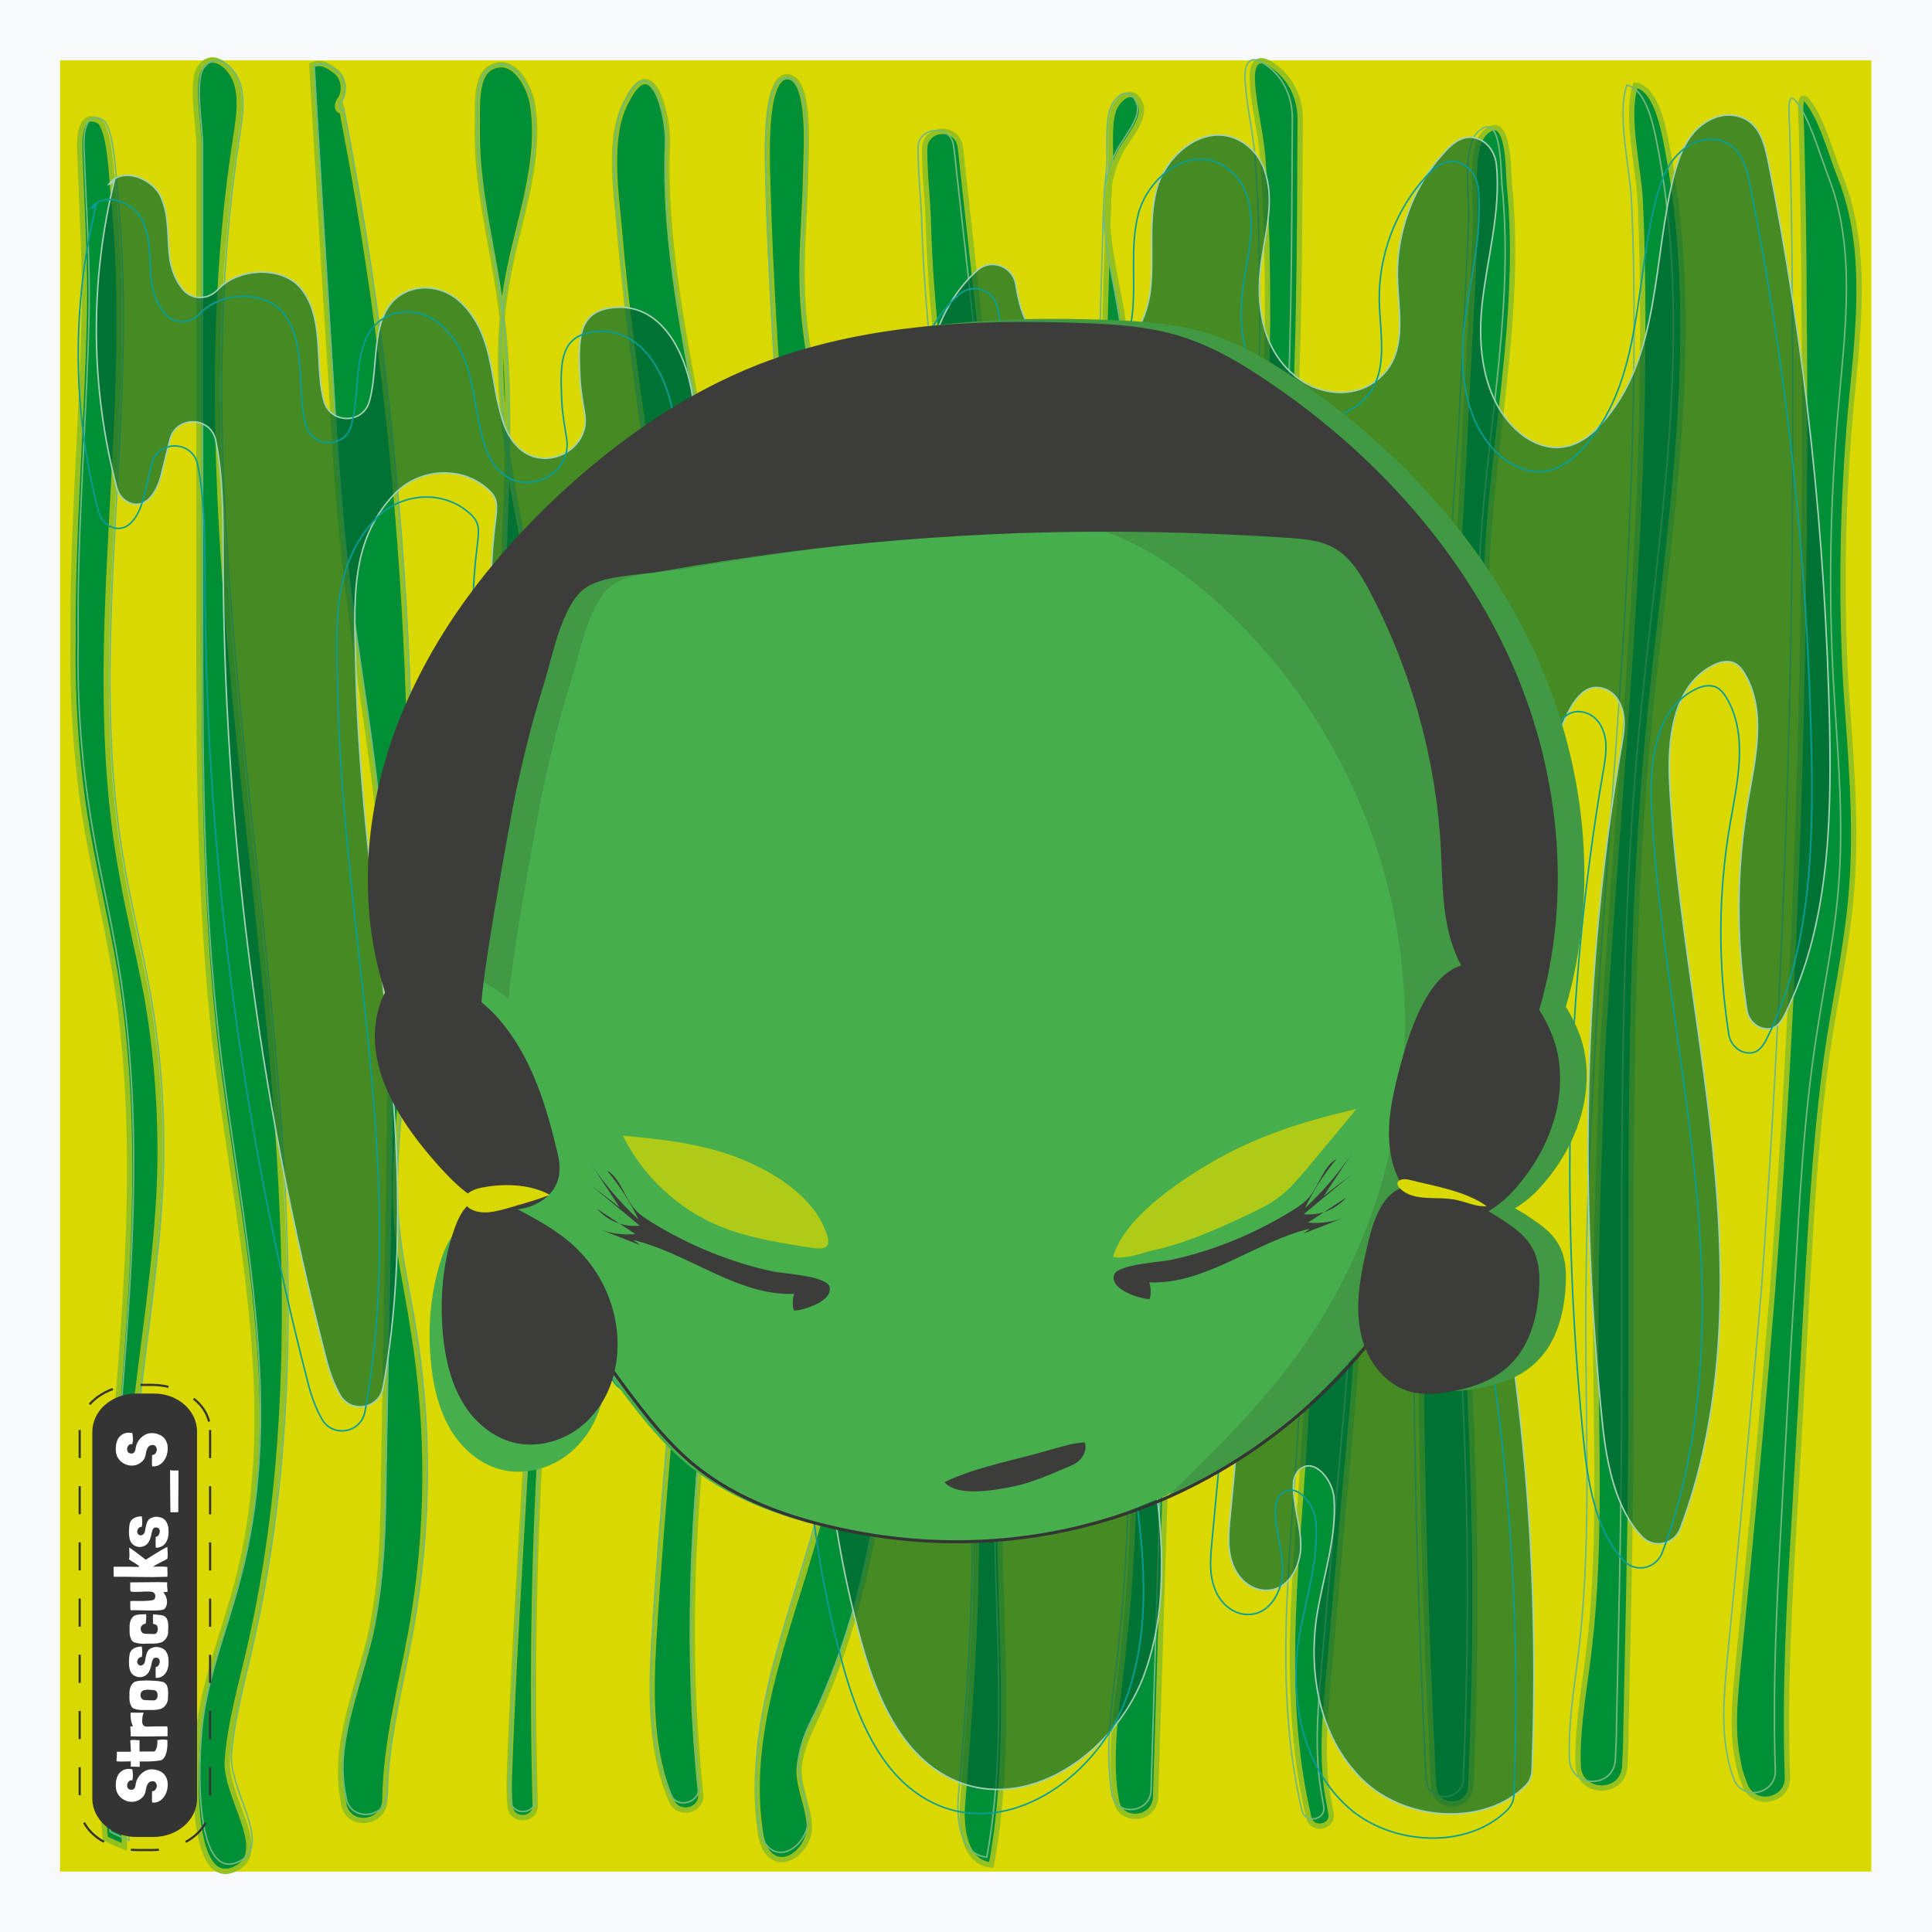 <svg xmlns="http://www.w3.org/2000/svg" version="1.1" xmlns:xlink="http://www.w3.org/1999/xlink"
    xmlns:svgjs="http://svgjs.dev/svgjs" width="640" height="640">
    <g id="feeler">
        <style type="text/css" id="style2-feeler">
            .st0-feeler {
                fill: #F8F9FA;
            }

            .st1-feeler {
                fill: #D9D801;
            }

            .st2-feeler {
                fill: #008E36;
                stroke: #94C11F;
                stroke-width: 1.764;
                stroke-miterlimit: 8;
            }

            .st3-feeler {
                fill: none;
                stroke: #72B97E;
                stroke-width: 0.5;
                stroke-miterlimit: 8;
            }

            .st4-feeler {
                fill: #006633;
                fill-opacity: 0.68;
                stroke: #A1D2B6;
                stroke-width: 0.5;
                stroke-miterlimit: 8;
            }

            .st5-feeler {
                fill: none;
                stroke: #089E97;
                stroke-width: 0.5;
                stroke-miterlimit: 8;
            }

            .st6-feeler {
                fill: #47AE4E;
            }

            .st7-feeler {
                fill: #429944;
            }

            .st8-feeler {
                fill: #3C3C3B;
            }

            .st9-feeler {
                opacity: 0.71;
                fill: #D9D801;
                enable-background: new;
            }

            .st10-feeler {
                fill: #343434;
            }

            .st11-feeler {
                fill: none;
                stroke: #343434;
                stroke-dasharray: 6, 6;
            }

            .st12-feeler {
                enable-background: new;
            }

            .st13-feeler {
                fill: #FFFFFF;
            }

            .st14-feeler {
                fill: none;
                stroke: #343434;
                stroke-miterlimit: 8;
            }
        </style>
        <rect width="640" height="640" y="0" class="st0-feeler" id="rect4-feeler" x="0"></rect>
        <rect width="600" height="600" x="19.9" y="20" class="st1-feeler" id="rect6-feeler"></rect>
        <path
            d="m 320.6,210.4 c 2.4,31 2.6,61.8 2.6,92.8 l 0.2,207.2 c 0,29 -2.2,57.8 -4.5,86.6 -0.8,9 0.8,20 9.5,20.8 7.5,-41 2.2,-82.8 2.8,-124.6 0.6,-45.6 8.7,-91 6.5,-136.6 -1,-20.8 -4.3,-41.4 -4.5,-61.8 -0.2,-19.8 2.4,-39.6 2.6,-59.4 0.4,-23.2 -2.2,-46.2 -4.7,-69.2 C 327,129.6 323,92.8 318.9,56 c -0.2,-1.8 -0.4,-4.4 -0.8,-7.2 -0.8,-7.4 -11.8,-6.8 -11.8,0.6 0,8.4 1,17 1.2,23.4 0.4,15.2 1.6,30.6 3.4,45.8 2.8,30.8 7.3,61.2 9.7,91.8 z M 254.2,55.6 c 2.6,105.2 17.5,209.6 24.4,314.8 3,43.2 4.1,87 -6.1,128.8 -8.7,35.6 -26,70.8 -20.7,107.2 0.4,3.2 1.4,7 4.3,8.8 5.3,3.2 12,-3.6 12,-9.8 0,-6.2 -3.2,-12.2 -3.4,-18.4 0,-6.2 2.8,-11.8 5.3,-17.4 27.6,-59 27,-126.6 25.4,-191.8 C 293.8,304 291.7,229.6 276.3,157.4 271.8,136.2 266,115 265.7,93.2 c -0.2,-12 1,-24 1.2,-36 0,-5 2.2,-32 -6.3,-31.8 -7.4,0.6 -6.4,25.2 -6.4,30.2 z m 112.7,22.2 c -1.8,60.4 -3.7,121 -1.6,181.4 3.5,99.8 18.3,200 5.5,299 -1.6,12.4 -3.2,26 -1,38.2 1.2,7.6 12.6,6.8 13,-1 1.4,-47.2 3,-94.4 4.3,-141.4 1,-32 2.2,-64.2 -2.8,-95.8 -2.8,-18.4 -7.5,-36.6 -7.7,-55.2 -0.2,-16 2.8,-32 2.8,-47.8 -0.2,-21 -5.7,-41.8 -7.3,-62.6 -2.2,-29.2 4.1,-58.4 -0.2,-87.2 -3,-18.8 -9.7,-39 -0.4,-55.8 2.2,-3.8 8.1,-10.4 6.3,-15 -1.8,-5 -5.5,-3.8 -8.1,0.2 -2.8,4.2 -1.6,15.2 -1.8,20.4 -0.6,7.4 -0.8,15 -1,22.6 z M 205.1,75.2 c 5.7,67.2 20.5,133.6 24.6,201 5.3,89.4 -7.9,178.8 -13.2,268.4 -1,17.6 -1,36.6 6.1,52.2 2.4,5 10.1,2.8 9.5,-2.4 -2.4,-22.8 -3.2,-45.8 -2.6,-68.8 1.2,-51.2 9.7,-102 14,-153 6.1,-75.6 2.6,-151.6 -10.6,-226.4 -5.7,-32.8 -13.2,-65.6 -11.8,-98.6 0.4,-8.4 -4.7,-31.6 -13.4,-14.4 -6.4,11.2 -3.8,29.2 -2.6,42 z m 213.3,140.4 c 1.8,83.4 17.9,166.8 14.4,250.2 -2.2,45.6 -9.7,92.4 0.8,136.4 1,4.4 8.1,3.2 7.3,-1.4 -0.2,-1.2 -0.4,-2.4 -0.6,-3.4 -2.8,-13.8 -1.4,-28.2 -0.2,-42.4 2.4,-25 4.3,-50.2 6.7,-75.4 3,-32 5.5,-64.4 0.4,-96 -2.8,-16 -7.3,-31.6 -11.2,-47.4 -9.3,-39 -13.4,-79.2 -12,-119.2 0.6,-17.8 2.4,-35.2 3.5,-52.8 3,-41.6 3,-83.2 3.2,-124.8 0,-6.6 -2.8,-12.8 -7.9,-16.8 -7.3,-6 -8.3,0.2 -7.9,4.8 0.4,8 2.8,16.6 3.4,24.8 1.4,18.2 1.6,36.2 1.6,54.4 -0.5,36.4 -2.3,72.8 -1.5,109 z M 166,102.4 c 5.1,37.8 -0.4,76.4 0.6,114.6 0.8,28.4 5.1,56.6 7.9,84.8 8.9,94.6 -2.4,190.2 -5.7,285.2 -0.2,3.6 -0.2,7.8 0.2,11.4 0.4,5.2 8.5,4.8 8.3,-0.4 -1.2,-43.6 -0.4,-87.2 2.4,-130.4 4.9,-80 16.4,-161 3.2,-240.2 -7.5,-44.8 -22.9,-90 -14.8,-134.8 3.5,-19.4 11.4,-38.6 8.3,-58.2 -1,-5.6 -6.3,-16.6 -14.2,-11.8 -5.1,3.2 -3.9,14.6 -4.1,20 -0.3,20.4 5.4,40 7.9,59.8 z m 314.5,119.8 c -2.6,34 -4.9,68 -6.9,102 -4.5,87 -3.2,174 1,261.2 0,2.2 0.2,4.4 0.4,6.8 0.8,7.4 11.8,7.2 12.2,-0.4 1.4,-31.6 1.8,-63.2 1,-94.8 -1.2,-47.2 -5.1,-94.6 -0.6,-141.6 2.2,-21.8 6.1,-43.2 7.1,-65 1.6,-32.2 -3.2,-64.4 -2.4,-96.4 1,-44.4 12.2,-88.4 7.7,-132.8 -0.4,-4.8 0,-23.6 -7.5,-17.8 -6.3,4.8 -3.4,23.2 -3.7,30.2 -1,23.4 -2.4,46.6 -3.5,70 -1.3,25.8 -2.8,52 -4.8,78.6 z M 113.2,36.2 c 21.1,108.6 27.6,219.8 19.3,330.2 -1,12.4 -2.2,25 -1.2,37.4 0.8,12.2 3.7,24 5.5,36.2 5.5,33.2 5.3,67.2 -0.6,100.2 -3.4,18.6 -8.5,37.2 -8.7,56 -0.2,8.2 -12,9.4 -13.6,1.6 v -0.2 c -4.1,-18.8 4.5,-37.6 8.9,-56.4 3.9,-17.6 4.1,-35.6 4.3,-53.6 0.6,-30.2 1,-60.2 1.6,-90.4 0.8,-44 1.2,-88.2 -3.9,-132 -2.8,-24.2 -6.9,-47.6 -9.7,-71.2 -3,-24 -4.3,-48.2 -5.7,-72.2 -2.2,-33.4 -4.1,-66.8 -6.1,-100.2 3,-1.4 5.3,0 7.9,2 2.6,2 3.2,6 1.8,8.8 -0.8,1 -1.2,2 -1.2,2.8 0,1.2 1,2 1.4,1 z m 415.4,404 c 0,37.4 2.2,75.4 -3,112.6 -1.4,10.4 -3.2,21.6 -2.8,32.2 0.4,9.6 14.8,9.8 15.4,0.2 0.2,-3.8 0.4,-7.8 0.4,-11.6 0.6,-30.4 1.4,-60.8 1.6,-91.2 0.6,-79.8 -1.6,-159.6 5.7,-239 6.1,-64.4 18.5,-129.2 6.7,-192.8 -1.2,-6.2 -3.5,-21.2 -10.8,-22.4 -3.5,10.2 1.2,28 1.6,39.2 0.6,13.2 0.8,26.4 0.8,39.6 0,27 -0.8,54.2 -2.4,81.2 -3,53.8 -7.9,107.2 -11,161 -1,30.8 -2.2,60.8 -2.2,91 z M 65.9,202.4 c 0,48.2 0,96.4 5.5,144.4 6.9,58.6 22.3,118.2 7.7,175.4 -4.1,16.4 -10.8,32.4 -13,49 -2.2,16.6 -2.8,55.8 12.4,47.6 10.8,-6 -4.1,-23.8 -3.2,-35.8 0.9,-12 4.3,-23.8 7.1,-35.8 38.2,-164 -30.6,-336.8 -4.1,-503 0.8,-5.6 1.8,-11.8 -0.2,-17.4 -2.4,-6 -8.5,-9.8 -12,-4.2 -3,4.6 -0.2,19.6 -0.2,24.8 0,17 0,34.4 0,51.6 0,34.8 0,69 0,103.4 z m 510,348 c -1,11 -2.4,22 -0.2,32.8 0.4,2.6 1.2,5.4 2.4,8.2 3,7.6 14.2,5.2 14,-2.6 -1,-29.2 0.6,-58.2 2.4,-87.4 1.4,-24.6 2.8,-49.2 4.1,-74 1.6,-28 3.2,-56.2 7.5,-84 2.8,-17.4 6.5,-34.6 7.5,-52.2 1.4,-21.8 -0.8,-43.6 -2.2,-65.4 -1.6,-29.8 -1,-59.6 1.6,-89.4 2.4,-26 6.3,-53.4 -3.4,-77.8 -2.8,-7 -5.1,-15.8 -8.9,-22.2 -5.5,-9.4 -4.1,0.6 -3.9,7.6 0.4,18.4 0.8,36.6 0.8,55 0.4,36.6 0.2,73.2 -0.4,110 -1.2,73.2 -4.5,146.6 -10.1,219.4 -3.3,40.6 -7.1,81.4 -11.2,122 z M 28,269.6 c 2.8,17.6 7.1,34.8 10.1,52.6 15.6,94.6 -12.2,191.4 -3.2,286.8 2.2,1 4.1,2 6.3,2.8 -1,-46.2 -1.8,-92.6 3,-138.6 3,-27.6 7.7,-55.2 8.7,-82.8 0.6,-20.4 -0.8,-40.6 -4.3,-60.6 -2.8,-14.6 -6.5,-29.2 -8.9,-44 C 27.3,213 45.2,137.8 37.5,64.4 37.1,60.4 36.5,42 32.6,40 c -6.9,-3.4 -6.3,8.2 -6.1,11.2 0.6,18 1.8,35.6 1.4,53.8 -0.8,35.4 -3.9,71 -3.7,106.8 -0.3,19 0.9,38.4 3.8,57.8 z"
            class="st2-feeler" id="path8-feeler"></path>
        <path
            d="m 319.5,209.6 c 2.2,30.8 2.4,61.6 2.4,92.4 l 0.2,206.4 c 0,28.8 -2,57.6 -4.6,86.2 -0.8,9 0.8,19.8 9.4,20.6 7.4,-40.8 2,-82.6 2.6,-124.2 0.6,-45.4 8.6,-90.6 6.4,-136 -1,-20.6 -4.4,-41.2 -4.6,-61.6 -0.2,-19.6 2.2,-39.6 2.4,-59.2 0.4,-23.2 -2,-46 -4.8,-69 -4.2,-36.6 -8,-73.2 -12.2,-109.8 -0.2,-1.8 -0.4,-4.4 -0.8,-7 -0.8,-7.4 -11.8,-6.6 -11.8,0.6 0,8.4 1,17 1.2,23.4 0.4,15.2 1.6,30.4 3.2,45.6 4.2,31 8.6,61.2 11,91.6 z M 253.7,55.4 c 2.4,104.8 17.4,208.8 24.2,313.4 2.8,43 4.2,86.6 -6,128.4 -8.6,35.4 -25.6,70.6 -20.6,106.8 0.4,3.2 1.4,6.8 4.4,8.8 5.4,3.2 12,-3.6 12,-9.8 0,-6.2 -3,-12.2 -3.2,-18.2 0,-6 2.6,-11.8 5.4,-17.2 27.4,-58.8 26.8,-126.2 25.2,-191 -1.6,-73.6 -3.6,-147.6 -19,-219.6 -4.6,-21 -10,-42.2 -10.4,-63.8 -0.2,-12 1,-24 1.2,-35.8 0,-5 2,-31.8 -6.2,-31.6 -8,0 -7,24.6 -7,29.6 z m 111.6,22.2 c -1.8,60.2 -3.6,120.4 -1.6,180.6 3.4,99.4 18,199.2 5.6,297.8 -1.6,12.4 -3,26 -1,38.2 1.2,7.6 12.6,6.6 13,-1 1.4,-47 2.8,-94 4.4,-141 1,-31.8 2,-63.8 -2.6,-95.6 -2.6,-18.2 -7.4,-36.6 -7.6,-55 -0.2,-16 2.6,-31.8 2.6,-47.6 -0.2,-20.8 -5.8,-41.6 -7.2,-62.4 -2,-29 4.2,-58.2 -0.2,-86.8 -2.8,-18.6 -9.6,-39 -0.4,-55.6 2,-3.8 8,-10.4 6.2,-15 -1.8,-5 -5.6,-3.8 -8,0.2 -2.6,4.2 -1.6,15.2 -1.8,20.2 -1,7.8 -1.2,15.4 -1.4,23 z M 204.9,75 c 5.8,67 20.4,133 24.4,200.2 5.4,89 -7.8,178 -13.2,267.2 -1,17.4 -1,36.6 6,52 2.2,5 9.8,2.8 9.4,-2.4 -2.2,-22.8 -3,-45.6 -2.4,-68.6 1.2,-51.2 9.6,-101.6 13.8,-152.4 6,-75.2 2.4,-151 -10.4,-225.4 C 226.7,113 219.3,80.4 220.7,47.4 221.1,39 215.9,16 207.3,33 c -6,11.4 -3.6,29.2 -2.4,42 z m 211.4,139.8 c 1.8,83.2 17.6,166 14.2,249.2 -2,45.4 -9.6,92 0.8,135.8 1,4.4 8,3.2 7.2,-1.4 -0.2,-1.2 -0.4,-2.4 -0.6,-3.4 -2.6,-13.8 -1.4,-28.2 -0.2,-42.2 2.2,-25 4.4,-50 6.6,-75 2.8,-31.8 5.6,-64 0.4,-95.8 -2.6,-16 -7.2,-31.4 -11,-47.2 -9.2,-39 -13.4,-78.8 -12,-118.8 0.6,-17.6 2.2,-35 3.4,-52.6 2.8,-41.4 2.8,-83 3,-124.4 0,-6.4 -2.6,-12.8 -7.8,-16.8 -7.2,-5.8 -8.2,0.2 -7.8,4.8 0.4,8 2.6,16.6 3.2,24.8 1.4,18 1.6,36 1.6,54.2 0,36.4 -2,72.8 -1,108.8 z m -250,-112.6 c 5.2,37.8 -0.4,76 0.6,114.2 0.8,28.4 5.2,56.4 7.8,84.6 8.8,94.2 -2.2,189.4 -5.8,284 -0.2,3.6 -0.2,7.8 0.2,11.4 0.4,5.2 8.4,4.8 8.2,-0.4 -1.2,-43.4 -0.4,-86.8 2.2,-130 5,-79.6 16.2,-160.4 3,-239.2 C 175.3,182 160.1,137 168.1,92.4 c 3.4,-19.2 11.4,-38.6 8.2,-58 -0.8,-5.6 -6.2,-16.6 -14,-11.8 -5.2,3.2 -4,14.6 -4.2,19.8 0,20.4 5.8,40 8.2,59.8 z m 311.6,119.2 c -2.4,33.8 -5,67.8 -6.8,101.6 -4.6,86.6 -3,173.4 1,260.2 0,2.2 0.2,4.4 0.4,6.6 0.8,7.4 11.8,7 12.2,-0.4 1.4,-31.4 1.8,-62.8 1,-94.4 -1.2,-47 -5.2,-94.2 -0.6,-141.2 2,-21.6 6,-43 7,-64.6 1.6,-32 -3,-64 -2.2,-96.2 1,-44.2 12.2,-88 7.6,-132.2 -0.4,-4.8 0,-23.6 -7.4,-17.6 -6.2,4.8 -3.2,23.2 -3.6,30 -1,23.4 -2.2,46.4 -3.4,69.8 -1.8,25.8 -3.4,52 -5.2,78.4 z M 113.9,36.2 c 21,108 27.4,219 19.2,329 -1,12.4 -2,25 -1.2,37.4 0.8,12.2 3.6,24 5.6,36 5.6,33 5.4,67 -0.6,99.8 -3.2,18.4 -8.4,37.2 -8.6,55.8 -0.2,8.2 -12,9.4 -13.6,1.6 v -0.2 c -4.2,-18.6 4.6,-37.6 8.8,-56.2 4,-17.4 4.2,-35.4 4.4,-53.4 0.6,-30 1,-60 1.6,-90 0.8,-43.8 1.2,-87.8 -4,-131.4 -2.6,-24.2 -6.8,-47.4 -9.6,-71 -2.8,-24 -4.4,-48 -5.8,-72 -2,-33.2 -4.2,-66.6 -6,-99.8 2.8,-1.4 5.4,0 7.8,2 2.4,2 3,5.8 1.8,8.8 -0.8,1 -1.2,2 -1.2,2.8 0.2,1 1,1.6 1.4,0.8 z m 411.4,402.4 c 0,37.4 2,75 -2.8,112.2 -1.4,10.4 -3,21.4 -2.6,32 0.4,9.6 14.6,9.8 15.2,0.2 0.2,-3.8 0.4,-7.8 0.4,-11.6 0.6,-30.2 1.4,-60.6 1.6,-90.8 0.6,-79.4 -1.6,-159 5.8,-238 6,-64 18.2,-128.8 6.6,-192 -1.2,-6 -3.4,-21 -10.6,-22.4 -3.4,10.2 1.2,28 1.6,39.2 0.6,13.2 0.8,26.4 0.8,39.6 0,27 -0.8,54 -2.2,81 -2.8,53.6 -7.8,106.8 -10.8,160.4 -1.8,30.2 -3,60.2 -3,90.2 z M 67.1,201.6 c 0,48 0,96.2 5.6,143.8 6.8,58.4 22,117.8 7.6,174.8 -4.2,16.4 -10.6,32.2 -13,48.8 -2.2,16.6 -2.6,55.6 12.4,47.4 10.6,-5.8 -4.2,-23.8 -3,-35.6 1,-12 4.4,-23.8 7,-35.6 37.8,-163.4 -30.2,-335.4 -4.2,-501 0.8,-5.6 1.8,-11.8 -0.2,-17.2 -2.2,-5.8 -8.4,-9.8 -12,-4.2 -2.8,4.6 -0.2,19.4 -0.2,24.8 0,17 0,34.2 0,51.4 0,34.4 0,68.4 0,102.6 z m 505.2,346.8 c -1,11 -2.2,22 -0.2,32.6 0.4,2.6 1.2,5.4 2.2,8.2 2.8,7.6 14,5.2 13.8,-2.6 -1,-29 0.6,-58 2.2,-87 1.4,-24.6 2.6,-49 4.2,-73.8 1.6,-28 3,-56 7.4,-83.8 2.6,-17.2 6.4,-34.4 7.4,-52 1.4,-21.6 -0.8,-43.4 -2,-65 -1.6,-29.6 -1,-59.4 1.6,-89 2.2,-26 6.2,-53.2 -3.2,-77.4 -2.6,-6.8 -5.2,-15.8 -8.8,-22.2 -5.6,-9.4 -4.2,0.6 -4,7.6 0.4,18.2 0.8,36.6 0.8,54.8 0.4,36.6 0.2,73 -0.4,109.6 -1.2,73 -4.6,146 -9.8,218.6 -3.4,40.4 -7.2,80.8 -11.2,121.4 z M 29.7,268.6 c 2.6,17.4 7,34.6 9.8,52.4 15.4,94.2 -12.2,190.6 -3,285.8 2,1 4.2,2 6.2,2.8 -1,-46 -1.8,-92.2 2.8,-138 2.8,-27.6 7.6,-55 8.6,-82.6 0.6,-20.2 -0.8,-40.4 -4.4,-60.4 C 47.1,314 43.3,299.6 40.9,284.8 28.5,212 46.5,137.2 38.9,64 c -0.4,-4 -1,-22.4 -5,-24.4 -6.8,-3.4 -6.2,8.2 -6,11.2 0.6,17.8 2,35.6 1.6,53.6 -0.8,35.4 -4,71 -3.6,106.6 -0.4,19 0.8,38.4 3.8,57.6 z"
            class="st3-feeler" id="path10-feeler"></path>
        <path
            d="m 37.9,59.8 c -8.2,33.4 -8,68.6 0.8,101.8 0.6,2.4 2.4,4.4 4.8,5.2 5.6,1.6 8.8,-4.8 10,-9.8 l 2.8,-11.4 c 2,-8 13.6,-7.8 15.2,0.4 2.4,12 2.4,25 2.4,37.4 0.2,89.6 11.6,179.4 34,266.2 1,4.2 2.6,8.8 4.8,12.6 3.6,6.2 13,4.4 14.2,-2.6 14.2,-77.8 -7.2,-158 -9,-237.2 -0.6,-23.4 -2.2,-43 12.8,-58.8 8.2,-8.4 21.8,-9.4 30.6,-1.8 4,3.4 3.4,5.6 2.6,12.6 -3.6,29.4 1.8,56.6 -5,85.4 -1.2,5 -0.8,10.2 1.6,14.8 4.4,8.8 11.8,8.4 17.6,5.6 11.2,-5.2 16,-18.4 16.2,-30.6 0.4,-12 -2.6,-24 -2.2,-36 0,-2.4 0.4,-4.8 2,-6.6 1.8,-1.8 4.6,-2 7.2,-1.2 6.8,1.8 11.2,8.6 12,15.2 0.8,6.8 -1,13.4 -2.6,20.2 -13.8,55 -18.2,112.2 -12.8,168.6 1.4,14 3.6,28.8 11.6,40.2 2.4,3.4 7.4,4.2 10.8,1.6 18.8,-13.6 30,-37 28.4,-59.8 -0.2,-2.2 -0.4,-4.8 1.4,-6.4 0.8,-0.6 1.6,-1 2.6,-1.2 6,-1.4 12.4,1.2 16.2,6 7.4,9.6 6,21.4 5.2,32.4 -3.6,41 0.4,82.4 11.4,122 5.2,18.6 14,39 32.8,46 24.4,9 51.2,-11.2 60.4,-35 8.2,-21.6 6.8,-45 3.6,-67.8 -7.2,-52.2 -23.6,-103.2 -32,-155.4 -2.4,-14.6 -4.2,-30.4 3.8,-43.8 3.8,-6.6 10.2,-11.8 17.8,-13.4 17.2,-3.6 29.8,11 36.2,25.6 14.6,33.2 11.4,71 8.2,106.8 -3,31.6 -5.8,63.2 -8.8,94.8 -0.6,6.2 -1.2,12.6 2,18.2 2,3.4 5.4,6 9.4,6.2 7.8,0.4 12,-7.8 12,-14.8 0,-7 -2.8,-13.8 -2.4,-21 0.2,-1.6 0.8,-3.2 2,-4.2 4.8,-4.2 11,3.4 11.4,9.4 1,13.4 -3.8,26.6 -5.8,39.8 -2.8,19.8 1.6,41.4 16.6,54.8 14.2,12.6 39.4,14 52.6,0.8 1.4,-1.4 2.2,-3.2 2.2,-5.2 3,-76.4 -4.6,-153.4 -25,-227.2 -14,-51.2 -33.8,-106 -12.8,-155.8 1.4,-3.4 4.6,-6 8.2,-6.2 8,-0.6 10.6,9.2 10.2,16.6 -1,26.4 -6.8,55 4.2,78.2 2.6,5.4 10.2,5.8 13.4,0.8 10.2,-16 4.2,-42.6 15.6,-60 2,-2.8 4.6,-5.6 8.6,-5 3,0.4 5.4,2.4 6.6,5 2.4,4.6 1.4,9.8 0.6,14.6 -12.8,74.2 -14,150 -6.2,224.8 1.4,13 4.4,27.8 13,36.8 4,4.2 10.8,2.6 12.8,-2.8 14,-37.4 15,-78.6 11.4,-118.2 -3.8,-43 -12.8,-85.4 -15,-128.4 -0.8,-14.6 1,-32.4 14.4,-39.2 2,-1 4.2,-1.6 6.4,-1 2,0.6 3.4,2.6 4.4,4.4 6.8,12.2 3.2,27.4 0.8,41.2 -4,23.2 -4,46.6 -0.4,69.8 0.6,3.2 3.2,5.8 6.4,6 3.4,0.2 5,-2.4 6.2,-4.8 14.4,-29 15.4,-62.6 14.8,-94.8 -1.4,-63.2 -8,-126 -20.4,-188 -1.2,-5.8 -2.8,-12.2 -9,-14.4 -4,-1.4 -8.2,-0.6 -11.8,1.8 -6.2,4 -8.6,11 -10.4,17.6 -7,27.6 -4.4,59 -22.8,80.8 -3.8,4.6 -8.8,8.8 -15,9.2 -6,0.4 -11.6,-2.8 -15.6,-7 -9.8,-10.2 -11.6,-25.8 -10.2,-39.8 1.6,-15.6 6.4,-31.2 4.8,-47 -0.4,-3.4 -2.4,-6.8 -5.6,-8.2 -4.8,-2.2 -8.8,1 -11.6,4.2 -10.2,11 -15.8,26.2 -15.6,41 0.2,12 3.8,25.8 -6.4,34.2 -6.8,5.8 -16.8,5.6 -24.6,1 -14,-8.8 -16.2,-25.8 -14,-40.4 1.4,-9.8 4.4,-19.8 1,-29.8 -1.2,-3.6 -3.6,-6.8 -6.8,-9 -12,-8 -25.8,3.4 -29,15.4 -2.8,10.8 -0.8,22.2 -2,33.2 -1.4,12.2 -9.6,25.8 -23.4,24.6 -5.6,-0.6 -10.4,-3.6 -13.8,-7.8 -4.6,-5.6 -6.4,-12 -7.4,-18.6 -1,-6 -8.2,-8.8 -12.8,-4.6 -7,6.2 -12,15 -14.6,24.2 -4,13.4 -3.6,27.6 -3.6,41.6 0,27.6 -1.6,55 -4.8,82.4 -2,18 -4.8,36.4 -12.4,53 -7.6,16.6 -20.6,31.8 -38,38.6 -4.6,1.8 -9.4,3 -14.2,2.2 -12.2,-2.2 -17.8,-15.8 -20,-27.8 -9,-55.6 17.4,-111.6 13.8,-167.8 -1,-15.4 -8.8,-34.6 -25,-34.2 -13.6,0.4 -13.4,10 -12.8,23.2 0.2,4.2 1,8.4 1.6,12.2 2,12.2 -14,19.8 -22.6,10.4 -2.2,-2.4 -4,-5.6 -5.2,-10.4 -3.6,-12.6 -2.6,-26.6 -13,-36.8 -4.8,-4.8 -12.4,-6.6 -18.6,-3.6 -12.4,6 -8.4,24 -12,36.4 -2.2,7.2 -12.4,7.2 -14.8,0.2 -3.4,-10.8 0.2,-26.8 -7,-36.8 C 94.9,88 79.3,88.2 72.1,96 c -3.2,3.4 -8.4,3.4 -11.4,0 -2.4,-2.8 -3.8,-6.4 -4.4,-10 -1,-6.8 0,-14.2 -3,-20.8 -3,-6.4 -13,-10 -17.2,-4.2 3.2,-1.2 -1.2,0.2 1.8,-1.2 z"
            class="st4-feeler" id="path12-feeler"></path>
        <path
            d="m 31.9,67.8 c -8.2,33.4 -8,68.6 0.8,101.8 0.6,2.4 2.4,4.4 4.8,5.2 5.6,1.6 8.8,-4.8 10,-9.8 l 2.8,-11.4 c 2,-8 13.6,-7.8 15.2,0.4 2.4,12 2.4,25 2.4,37.4 0.2,89.6 11.6,179.4 34,266.2 1,4.2 2.6,8.8 4.8,12.6 3.6,6.2 13,4.4 14.2,-2.6 14.2,-77.8 -7.2,-158 -9,-237.2 -0.6,-23.4 -2.2,-43 12.8,-58.8 8.2,-8.4 21.8,-9.4 30.6,-1.8 4,3.4 3.4,5.6 2.6,12.6 -3.6,29.4 1.8,56.6 -5,85.4 -1.2,5 -0.8,10.2 1.6,14.8 4.4,8.8 11.8,8.4 17.6,5.6 11.2,-5.2 16,-18.4 16.2,-30.6 0.4,-12 -2.6,-24 -2.2,-36 0,-2.4 0.4,-4.8 2,-6.6 1.8,-1.8 4.6,-2 7.2,-1.2 6.8,1.8 11.2,8.6 12,15.2 0.8,6.8 -1,13.4 -2.6,20.2 -13.8,55 -18.2,112.2 -12.8,168.6 1.4,14 3.6,28.8 11.6,40.2 2.4,3.4 7.4,4.2 10.8,1.6 18.8,-13.6 30,-37 28.4,-59.8 -0.2,-2.2 -0.4,-4.8 1.4,-6.4 0.8,-0.6 1.6,-1 2.6,-1.2 6,-1.4 12.4,1.2 16.2,6 7.4,9.6 6,21.4 5.2,32.4 -3.6,41 0.4,82.4 11.4,122 5.2,18.6 14,39 32.8,46 24.4,9 51.2,-11.2 60.4,-35 8.2,-21.6 6.8,-45 3.6,-67.8 -7.2,-52.2 -23.6,-103.2 -32,-155.4 -2.4,-14.6 -4.2,-30.4 3.8,-43.8 3.8,-6.6 10.2,-11.8 17.8,-13.4 17.2,-3.6 29.8,11 36.2,25.6 14.6,33.2 11.4,71 8.2,106.8 -3,31.6 -5.8,63.2 -8.8,94.8 -0.6,6.2 -1.2,12.6 2,18.2 2,3.4 5.4,6 9.4,6.2 7.8,0.4 12,-7.8 12,-14.8 0,-7 -2.8,-13.8 -2.4,-21 0.2,-1.6 0.8,-3.2 2,-4.2 4.8,-4.2 11,3.4 11.4,9.4 1,13.4 -3.8,26.6 -5.8,39.8 -2.8,19.8 1.6,41.4 16.6,54.8 14.2,12.6 39.4,14 52.6,0.8 1.4,-1.4 2.2,-3.2 2.2,-5.2 3,-76.4 -4.6,-153.4 -25,-227.2 -14,-51.2 -33.8,-106 -12.8,-155.8 1.4,-3.4 4.6,-6 8.2,-6.2 8,-0.6 10.6,9.2 10.2,16.6 -1,26.4 -6.8,55 4.2,78.2 2.6,5.4 10.2,5.8 13.4,0.8 10.2,-16 4.2,-42.6 15.6,-60 2,-2.8 4.6,-5.6 8.6,-5 3,0.4 5.4,2.4 6.6,5 2.4,4.6 1.4,9.8 0.6,14.6 -12.8,74.2 -14,150 -6.2,224.8 1.4,13 4.4,27.8 13,36.8 4,4.2 10.8,2.6 12.8,-2.8 14,-37.4 15,-78.6 11.4,-118.2 -3.8,-43 -12.8,-85.4 -15,-128.4 -0.8,-14.6 1,-32.4 14.4,-39.2 2,-1 4.2,-1.6 6.4,-1 2,0.6 3.4,2.6 4.4,4.4 6.8,12.2 3.2,27.4 0.8,41.2 -4,23.2 -4,46.6 -0.4,69.8 0.6,3.2 3.2,5.8 6.4,6 3.4,0.2 5,-2.4 6.2,-4.8 14.4,-29 15.4,-62.6 14.8,-94.8 -1.4,-63.2 -8,-126 -20.4,-188 -1.2,-5.8 -2.8,-12.2 -9,-14.4 -4,-1.4 -8.2,-0.6 -11.8,1.8 -6.2,4 -8.6,11 -10.4,17.6 -7,27.6 -4.4,59 -22.8,80.8 -3.8,4.6 -8.8,8.8 -15,9.2 -6,0.4 -11.6,-2.8 -15.6,-7 -9.8,-10.2 -11.6,-25.8 -10.2,-39.8 1.6,-15.6 6.4,-31.2 4.8,-47 -0.4,-3.4 -2.4,-6.8 -5.6,-8.2 -4.8,-2.2 -8.8,1 -11.6,4.2 -10.2,11 -15.8,26.2 -15.6,41 0.2,12 3.8,25.8 -6.4,34.2 -6.8,5.8 -16.8,5.6 -24.6,1 -14,-8.8 -16.2,-25.8 -14,-40.4 1.4,-9.8 4.4,-19.8 1,-29.8 -1.2,-3.6 -3.6,-6.8 -6.8,-9 -12,-8 -25.8,3.4 -29,15.4 -2.8,10.8 -0.8,22.2 -2,33.2 -1.4,12.2 -9.6,25.8 -23.4,24.6 -5.6,-0.6 -10.4,-3.6 -13.8,-7.8 -4.6,-5.6 -6.4,-12 -7.4,-18.6 -1,-6 -8.2,-8.8 -12.8,-4.6 -7,6.2 -12,15 -14.6,24.2 -4,13.4 -3.6,27.6 -3.6,41.6 0,27.6 -1.6,55 -4.8,82.4 -2,18 -4.8,36.4 -12.4,53 -7.6,16.6 -20.6,31.8 -38,38.6 -4.6,1.8 -9.4,3 -14.2,2.2 -12.2,-2.2 -17.8,-15.8 -20,-27.8 -9,-55.6 17.4,-111.6 13.8,-167.8 -1,-15.4 -8.8,-34.6 -25,-34.2 -13.6,0.4 -13.4,10 -12.8,23.2 0.2,4.2 1,8.4 1.6,12.2 2,12.2 -14,19.8 -22.6,10.4 -2.2,-2.4 -4,-5.6 -5.2,-10.4 -3.6,-12.6 -2.6,-26.6 -13,-36.8 -4.8,-4.8 -12.4,-6.6 -18.6,-3.6 -12.4,6 -8.4,24 -12,36.4 -2.2,7.2 -12.4,7.2 -14.8,0.2 -3.4,-10.8 0.2,-26.8 -7,-36.8 C 88.9,96 73.3,96.2 66.1,104 c -3.2,3.4 -8.4,3.4 -11.4,0 -2.4,-2.8 -3.8,-6.4 -4.4,-10 -1,-6.8 0,-14.2 -3,-20.8 -3,-6.4 -13,-10 -17.2,-4.2 3.2,-1.2 -1.2,0.2 1.8,-1.2 z"
            class="st5-feeler" id="path14-feeler"></path>
        <path
            d="m 468.5,202.6 c -20,-26.2 -48.4,-44.8 -76.6,-50 -16.8,-3.2 -33,-2 -49.4,-0.6 -18.6,1.4 -37,3 -55.6,4.4 -22.6,2 -45.6,3.8 -66.4,11.6 -38,14.2 -66.6,48.6 -76.6,92.4 -10,43.8 -1.6,96.4 22.6,141.4 9.8,18.2 21.8,34.8 33.8,51.4 8.2,11.2 16.6,22.8 27,31.6 12.8,10.6 27.8,16.4 42.6,20.2 77.4,19.8 152,-13.2 192.8,-75.6 6.4,-9.8 12.2,-20.4 16.2,-32.2 4.2,-11.8 6.4,-24.2 8.6,-36.8 2.2,-11.6 4.4,-23.2 6.4,-34.8 2,-10.4 5.4,-21.2 5.8,-32.4 0.8,-18.6 -4.8,-40.2 -12.8,-58.6 -4.4,-11.6 -10.8,-22.2 -18.4,-32 z"
            class="st6-feeler" id="path16-feeler"></path>
        <path
            d="m 436.1,177.2 c 5,0.4 10,0.8 14.4,3.2 5.6,3 9,8.8 12,14.4 13.8,26.2 22,55.6 23.6,85.2 0.6,12 0.4,24.2 5,35.2 4.6,11 15.4,20.6 27.4,19 11.6,-39 6.8,-82 -10.4,-118.8 -17.2,-36.8 -45.8,-67.8 -79.6,-90.4 -8.6,-5.8 -17.4,-11 -27.2,-14.2 -10.8,-3.6 -22.4,-4.4 -34,-4.8 -36.2,-1.4 -73.4,0.6 -107.2,13.8 -24.4,9.6 -46.4,25 -65.6,42.8 -22.6,21 -42,46.2 -53.4,75.2 -11.4,29 -14,61.6 -4.2,91 10.8,0.8 21.4,2.6 31.8,5.2 -2.2,-0.6 9.8,-66.4 11.2,-72.6 2.6,-12.2 5.6,-24.2 9.4,-36.2 2.6,-8.4 5.6,-24.8 12.8,-30.8 6,-5 19,-4.8 26.4,-6.2 13.4,-2.4 26.8,-4.4 40.2,-6.2 25.8,-3.4 51.6,-5.4 77.6,-6.4 29.6,-1 59.8,-0.6 89.8,1.6 z"
            class="st7-feeler" id="path18-feeler"></path>
        <path
            d="m 154.3,385.2 c 5.4,6 11.6,12 19.6,13.8 7.8,2 17.6,-1.8 19.8,-9.6 1,-3.6 0.2,-7.4 -0.8,-11 -3.6,-15 -8.6,-30.2 -18.8,-42 -9.2,-10.6 -32.8,-25.2 -39.4,-5 -6.6,20.2 6.8,40 19.6,53.8 z"
            class="st6-feeler" id="path20-feeler"></path>
        <path
            d="m 472.5,352.6 c -2.6,10 -5,20.6 -2.6,30.8 2.4,10.2 10.8,19.6 21.2,19.8 8.2,0.2 15.6,-5.4 20.8,-11.8 10,-11.8 15.8,-27.6 13,-42.8 -2.2,-12.2 -14,-30.4 -28.2,-30.4 -14.4,0 -21.2,23.2 -24.2,34.4 z"
            class="st7-feeler" id="path22-feeler"></path>
        <path
            d="m 142.9,452.7 c 0.8,7.2 2.6,14.4 6.2,20.6 3.6,6.2 9.4,11.4 16.4,13.4 9.2,2.6 19.8,-1 26.2,-8.2 6.6,-7 9.4,-17 8.8,-26.8 -0.6,-10.2 -5,-20.2 -12,-27.6 -5.2,-5.6 -11.8,-9.6 -18.6,-13.2 -10.4,-5.8 -18.2,-8.6 -23,4.2 -4.4,11.8 -5.4,25.2 -4,37.6 z"
            class="st6-feeler" id="path24-feeler"></path>
        <path
            d="m 461.1,414.6 c -2,8.8 -3.4,17.8 -1.4,26.6 2,8.8 8.2,17 17,19 3.6,0.8 7.4,0.6 11.2,0 7.8,-1.2 15.6,-3.6 21.2,-9.2 6.8,-6.6 9.2,-16.6 9.6,-26 0.2,-4.2 -0.2,-8.8 -2.2,-12.4 -1.8,-3.4 -4.6,-5.8 -7.8,-8 -8.2,-5.8 -21.4,-12.8 -31.8,-12.8 -11,0.2 -13.8,13.6 -15.8,22.8 z"
            class="st7-feeler" id="path26-feeler"></path>
        <path
            d="m 387.7,417.4 c 14,-3 27.8,-8.6 40.4,-16.4 2.2,-1.4 4.4,-2.8 6,-5 3,-3.8 4.6,-10 8.6,-12 -4,4.8 -7.6,10.2 -10.4,16.2 5.8,-5.4 11,-11.4 15.6,-18.2 -3.2,4.8 -6.2,9.4 -9.4,14.2 3.2,-2.6 6.6,-5 9.8,-7.6 -5.4,4.6 -11,9 -16.4,13.6 5.2,0.6 10.4,-1.4 14.2,-5.6 -4.2,2.8 -8.6,5.6 -12.8,8.4 4.2,0.4 8.4,-0.2 12.4,-1.8 -4.6,1.8 -9.2,3.6 -13.8,5.4 0.6,-0.6 1.4,-1 2,-1.6 -18.2,4.4 -34.6,18.6 -53.2,17.8 0.6,1.8 0.6,3.8 0.2,5.4 -0.2,0.8 -13.8,-2.4 -11.8,-8 1.4,-3.4 15.8,-4.2 18.6,-4.8 z"
            class="st8-feeler" id="path28-feeler"></path>
        <path
            d="m 256.1,421.2 c -14,-3 -27.8,-8.6 -40.4,-16.4 -2.2,-1.4 -4.4,-2.8 -6,-5 -3,-3.8 -4.6,-10 -8.6,-12 4,4.8 7.6,10.2 10.4,16.2 -5.8,-5.4 -11,-11.4 -15.6,-18.2 3.2,4.8 6.2,9.4 9.4,14.2 -3.2,-2.6 -6.6,-5 -9.8,-7.6 5.4,4.6 11,9 16.4,13.6 -5.2,0.6 -10.4,-1.4 -14.2,-5.6 4.2,2.8 8.6,5.6 12.8,8.4 -4.2,0.4 -8.4,-0.2 -12.4,-1.8 4.6,1.8 9.2,3.6 13.8,5.4 -0.6,-0.6 -1.4,-1 -2,-1.6 18.2,4.4 34.6,18.6 53.2,17.8 -0.6,1.8 -0.6,3.8 -0.2,5.4 0.2,0.8 13.8,-2.4 11.8,-8 -1.6,-3.4 -15.8,-4.2 -18.6,-4.8 z"
            class="st8-feeler" id="path30-feeler"></path>
        <path
            d="m 348.1,480.2 c 3.6,-1 7.4,-2.2 11.2,-2.4 0.8,1.8 0,4 -1.4,5.6 -1.4,1.6 -3.4,2.2 -5.2,3 -5.6,2.4 -11.2,4.8 -17,6 -5.8,1.2 -18.6,3.6 -22.8,-1.4 10.6,-5.2 24,-7.4 35.2,-10.8 z"
            class="st8-feeler" id="path32-feeler"></path>
        <path
            d="m 381.9,414.2 c 11,-2.4 21.2,-7 31.4,-11.8 3.6,-1.8 7.4,-3.4 10.6,-6 3.4,-2.6 6.2,-6 9,-9.2 5.4,-6.6 11,-13.2 16.4,-19.8 -16.8,3.8 -33.4,9 -48.2,17.8 -11,6.4 -28.8,18.4 -32.4,31.2 4.2,0.8 9,-1.2 13.2,-2.2 z"
            class="st9-feeler" id="path34-feeler"></path>
        <path
            d="m 238.9,381.6 c -10.6,-3.2 -21.6,-4.4 -32.6,-5.4 6.8,13.6 18.6,24.6 32.6,30.2 8,3.2 16.6,4.8 25.2,6.2 7.6,1.2 12.8,2.8 9,-5.8 -5.4,-12.8 -21.6,-21.4 -34.2,-25.2 z"
            class="st9-feeler" id="path36-feeler"></path>
        <path
            d="m 500,294 c -0.4,11.2 -3.8,22 -5.8,32.4 -2,11.6 -4.2,23.2 -6.4,34.8 -2.2,12.6 -4.4,25 -8.6,36.8 -4,11.8 -9.8,22.4 -16.2,32.2 -19.2,29.3 -45.8,52.1 -76.7,66 16.5,-16 32.9,-32.2 46,-51 25.1,-36.2 36.6,-81.5 32.1,-125.3 -4.5,-43.8 -25.1,-85.8 -56.8,-116.3 -9.5,-9.2 -20,-17.4 -31.8,-23.3 -22.1,-11.1 -47.5,-13.6 -72.2,-14.4 -19.5,-0.7 -39.2,-0.4 -58.5,2.4 -9.7,1.4 -19.4,3.5 -28.7,6.4 -7.4,2.3 -15.5,7.5 -22.9,9 8.4,-6.2 17.6,-11.2 27.5,-14.9 20.8,-7.8 43.8,-9.6 66.4,-11.6 18.6,-1.4 37,-3 55.6,-4.4 16.4,-1.4 32.6,-2.6 49.4,0.6 28.2,5.2 56.6,23.8 76.6,50 7.6,9.8 14,20.4 18.4,32 7.8,18.4 13.4,40 12.6,58.6 z"
            class="st7-feeler" id="path66-feeler"></path>
        <path
            d="m 470.5,202.6 c -20,-26.2 -48.4,-44.8 -76.6,-50 -16.8,-3.2 -33,-2 -49.4,-0.6 -18.6,1.4 -37,3 -55.6,4.4 -22.6,2 -45.6,3.8 -66.4,11.6 -38,14.2 -66.6,48.6 -76.6,92.4 -10,43.8 -1.6,96.4 22.6,141.4 9.8,18.2 21.8,34.8 33.8,51.4 8.2,11.2 16.6,22.8 27,31.6 12.8,10.6 27.8,16.4 42.6,20.2 77.4,19.8 152,-13.2 192.8,-75.6 6.4,-9.8 12.2,-20.4 16.2,-32.2 4.2,-11.8 6.4,-24.2 8.6,-36.8 2.2,-11.6 4.4,-23.2 6.4,-34.8 2,-10.4 5.4,-21.2 5.8,-32.4 0.8,-18.6 -4.8,-40.2 -12.8,-58.6 -4.4,-11.6 -11,-22.2 -18.4,-32 z"
            class="st14-feeler" id="path68-feeler"></path>
        <path
            d="m 427.3,178.2 c 5,0.4 10,0.8 14.4,3.2 5.6,3 9,8.8 12,14.4 13.8,26.2 22,55.6 23.6,85.2 0.6,12 0.4,24.2 5,35.2 4.6,11 15.4,20.6 27.4,19 11.6,-39 6.8,-82 -10.4,-118.8 -17.2,-36.8 -46,-67.8 -79.8,-90.4 -8.6,-5.8 -17.4,-11 -27.2,-14.2 -10.8,-3.6 -22.4,-4.4 -34,-4.8 -36.2,-1.4 -73.4,0.6 -107.2,13.8 -24.4,9.6 -46.4,25 -65.6,42.8 -22.6,21 -42,46.2 -53.4,75.2 -11.4,29 -14,61.6 -4.2,91 10.8,0.8 21.4,2.6 31.8,5.2 -2.2,-0.6 9.8,-66.4 11.2,-72.6 2.6,-12.2 5.6,-24.2 9.4,-36.2 2.6,-8.4 5.6,-24.8 12.8,-30.8 6,-5 19,-4.8 26.4,-6.2 13.4,-2.4 26.8,-4.4 40.2,-6.2 25.8,-3.4 51.6,-5.4 77.6,-6.4 30,-1 60,-0.4 90,1.6 z"
            class="st8-feeler" id="path70-feeler"></path>
        <path
            d="m 145.5,386.4 c 5.4,6 11.6,12 19.6,13.8 7.8,2 17.6,-1.8 19.8,-9.6 1,-3.6 0.2,-7.4 -0.8,-11 -3.6,-15 -8.6,-30.2 -18.8,-42 -9.2,-10.6 -32.8,-25.2 -39.4,-5 -6.6,20 7,39.8 19.6,53.8 z"
            class="st8-feeler" id="path72-feeler"></path>
        <path
            d="m 463.7,353.6 c -2.6,10 -5,20.6 -2.6,30.8 2.4,10.2 10.8,19.6 21.2,19.8 8.2,0.2 15.6,-5.4 20.8,-11.8 10,-11.8 15.8,-27.6 13,-42.8 -2.2,-12.2 -14,-30.4 -28.2,-30.4 -14.4,0 -21.2,23.2 -24.2,34.4 z"
            class="st8-feeler" id="path74-feeler"></path>
        <path
            d="m 146.9,443.7 c 0.8,7.2 2.6,14.4 6.2,20.6 3.6,6.2 9.4,11.4 16.4,13.4 9.2,2.6 19.8,-1 26.2,-8.2 6.6,-7 9.4,-17 8.8,-26.8 -0.6,-10.2 -5,-20.2 -12,-27.6 -5.2,-5.6 -11.8,-9.6 -18.6,-13.2 -10.4,-5.8 -18.2,-8.6 -23,4.2 -4.4,11.6 -5.4,25.2 -4,37.6 z"
            class="st8-feeler" id="path76-feeler"></path>
        <path
            d="m 452.3,415.6 c -2,8.8 -3.4,17.8 -1.4,26.6 2,8.8 8.2,17 17,19 3.6,0.8 7.4,0.6 11.2,0 7.8,-1.2 15.6,-3.6 21.2,-9.2 6.8,-6.6 9.2,-16.6 9.6,-26 0.2,-4.2 -0.2,-8.8 -2.2,-12.4 -1.8,-3.4 -4.6,-5.8 -7.8,-8 -8.2,-5.8 -21.4,-12.8 -31.8,-12.8 -10.8,0.2 -13.8,13.6 -15.8,22.8 z"
            class="st8-feeler" id="path78-feeler"></path>
        <path
            d="m 466.7,390.8 c -1.4,-0.4 -3.6,-0.2 -3.8,1.2 0,0.6 0.4,1.2 0.8,1.6 4.6,4.8 12.6,2.4 19.2,4 3.4,0.8 6.2,2.2 9.6,2 -6.6,-5 -17.8,-6.8 -25.8,-8.8 z"
            class="st1-feeler" id="path80-feeler"></path>
        <path
            d="m 158.7,393.6 c -2.4,0.6 -5.4,2.2 -4.8,4.6 0.2,1 1,1.6 1.8,2.2 3.8,2.2 8.4,1 12.6,-0.2 4.6,-1.4 9.4,-2.6 13.8,-4.4 -6.8,-3.8 -16.2,-3.8 -23.4,-2.2 z"
            class="st1-feeler" id="path82-feeler"></path>
    </g>
    <defs id="defs13-feeler_name"></defs>
    <g id="feeler_name" transform="matrix(1.2,0,0,1.2,26.4,458.76)">
        <g id="feeler-name-feeler_name" transform="matrix(0,-1.2,1.2,0,0,128.4)">
            <path
                d="M 96.617,30 H 10.257 C 4.559,30 0,24.1 0,16.8 V 13.2 C 0,5.9 4.559,0 10.257,0 H 96.743 C 102.441,0 107,5.9 107,13.2 v 3.6 c -0.127,7.3 -4.685,13.2 -10.383,13.2 z"
                id="nameBorderBox-feeler_name" fill="none" stroke="#343434" stroke-width="0.5"
                stroke-dasharray="6.465, 6.465"></path>
            <path
                d="M 96.269,27 H 11.858 C 6.908,27 3,22.5 3,16.9 V 13 C 3,7.4 7.038,2.9 11.858,2.9 h 84.281 c 4.95,0 8.858,4.5 8.858,10.1 v 3.9 c 0.13,5.6 -3.908,10.1 -8.728,10.1"
                id="nameBox-feeler_name" fill="#343434" stroke="none"></path>
            <g aria-label="Stroscuks_S" id="text6-feeler_name"
                style="font-size:17px;font-family:'Londrina Solid';text-anchor:middle;fill:#ffffff">
                <path
                    d="m 18.574,12.112 q 0.238,-1.275 -0.204,-2.108 -0.442,-0.833 -1.258,-1.258 -0.408,-0.187 -0.901,-0.306 -0.476,-0.119 -0.986,-0.136 -0.493,-0.034 -0.986,0.034 -0.493,0.051 -0.901,0.221 -0.816,0.34 -1.394,1.037 -0.561,0.697 -0.765,1.547 -0.204,0.85 0.017,1.751 0.238,0.901 1.02,1.649 0.238,0.204 0.527,0.357 0.289,0.153 0.629,0.221 0.357,0.068 0.765,0.153 0.408,0.068 0.748,0.221 0.357,0.153 0.612,0.408 0.255,0.238 0.306,0.646 0.102,0.595 -0.238,0.884 -0.323,0.289 -0.782,0.306 -0.442,0 -0.85,-0.272 -0.391,-0.272 -0.425,-0.816 -0.578,0.017 -1.292,-0.017 -0.714,-0.051 -1.309,0.034 v 0.051 0.051 q -0.051,0.816 0.289,1.462 0.34,0.629 0.918,1.071 0.578,0.442 1.309,0.697 0.748,0.238 1.496,0.255 0.527,0.017 1.02,-0.085 0.51,-0.119 0.935,-0.357 0.442,-0.238 0.782,-0.612 0.34,-0.374 0.544,-0.901 0.204,-0.442 0.289,-0.918 0.102,-0.493 0.068,-0.969 -0.017,-0.476 -0.17,-0.918 -0.153,-0.459 -0.459,-0.85 -0.493,-0.731 -1.275,-1.207 -0.765,-0.476 -1.666,-0.578 -0.357,-0.051 -0.663,-0.187 -0.306,-0.136 -0.442,-0.544 -0.017,-0.119 -0.034,-0.221 0,-0.119 0.034,-0.238 0.068,-0.476 0.442,-0.646 0.391,-0.17 0.799,-0.085 0.408,0.085 0.697,0.391 0.289,0.306 0.187,0.765 0.595,0.17 1.275,0.153 0.68,-0.034 1.275,-0.136 z"
                    id="path15-feeler_name"></path>
                <path
                    d="m 22.603,8.542 q -0.289,0.034 -0.578,0.017 -0.289,-0.017 -0.578,-0.034 -0.289,-0.034 -0.561,-0.051 -0.255,-0.017 -0.476,0.017 -0.034,0.323 -0.051,0.731 0,0.408 0,0.85 0,0.442 0.017,0.884 0.017,0.425 0.017,0.799 -0.272,0 -0.578,0 -0.289,0 -0.629,-0.017 l -0.051,2.074 q 0.357,0 0.646,0 0.306,0 0.578,-0.017 -0.017,1.241 0.017,2.414 0.034,1.156 0.255,2.465 0.221,0.527 0.714,0.833 0.51,0.306 1.156,0.459 0.646,0.153 1.377,0.204 0.731,0.034 1.411,0 0.085,-0.255 0.102,-0.561 0.034,-0.306 0.017,-0.612 -0.017,-0.306 -0.051,-0.595 -0.034,-0.289 -0.068,-0.527 -0.289,0.017 -0.68,0 -0.374,-0.017 -0.748,-0.085 -0.374,-0.085 -0.697,-0.221 -0.323,-0.136 -0.493,-0.374 -0.017,-0.765 -0.017,-1.632 0,-0.884 0,-1.802 h 2.635 q -0.034,-0.221 -0.017,-0.527 0.034,-0.323 0.051,-0.629 0.017,-0.306 0,-0.561 -0.017,-0.272 -0.136,-0.408 -0.867,0.051 -1.462,0.085 -0.578,0.034 -1.105,0.051 0,-0.255 -0.017,-0.493 0,-0.238 0,-0.459 z"
                    id="path17-feeler_name"></path>
                <path
                    d="m 28.468,12.265 q 0,-0.119 -0.017,-0.17 0,-0.051 0,-0.085 0,-0.051 0,-0.119 0,-0.068 0,-0.204 0,-0.034 -0.153,-0.034 -0.136,-0.017 -0.34,0 -0.187,0.017 -0.374,0.034 -0.17,0.017 -0.238,0.017 -0.204,0.017 -0.34,0.034 -0.136,0 -0.255,0 -0.119,0 -0.255,0 -0.136,-0.017 -0.34,-0.034 -0.068,2.244 -0.034,4.335 0.051,2.091 0.051,4.182 0.408,-0.034 0.697,-0.017 0.306,0.017 0.561,0.017 0.255,0.017 0.493,0 0.238,-0.017 0.527,-0.102 v -0.068 q 0,-0.629 -0.017,-1.173 0,-0.561 0,-1.088 0,-0.544 -0.017,-1.071 -0.017,-0.527 -0.034,-1.122 -0.017,-0.476 0.136,-0.731 0.153,-0.255 0.425,-0.374 0.289,-0.119 0.663,-0.119 0.391,0 0.85,0.051 0.017,0 0.221,0.034 0.221,0.034 0.425,0.085 0.085,0.034 0.17,0.068 0.102,0.017 0.187,0.051 l 0.153,0.051 q -0.017,-0.255 -0.017,-0.544 0,-0.289 0,-0.629 0,-0.357 0,-0.799 0.017,-0.442 0.017,-1.02 0,-0.017 -0.255,-0.017 -0.238,-0.017 -0.595,0 -0.357,0.017 -0.765,0.085 -0.408,0.051 -0.731,0.153 -0.238,0.085 -0.493,0.187 -0.238,0.102 -0.306,0.136 z"
                    id="path19-feeler_name"></path>
                <path
                    d="m 32.548,12.418 q -0.051,0.187 -0.153,0.51 -0.102,0.306 -0.119,0.493 -0.051,0.323 -0.068,0.629 -0.017,0.289 -0.017,0.595 0.051,0.561 0.017,1.241 -0.017,0.68 0.017,1.36 0.034,0.663 0.204,1.275 0.17,0.612 0.629,1.02 0.595,0.595 1.462,0.748 0.476,0 1.054,0.034 0.578,0.051 1.122,0 0.544,-0.034 1.003,-0.204 0.476,-0.17 0.765,-0.578 0.17,-0.17 0.255,-0.629 0.102,-0.459 0.153,-1.037 0.068,-0.578 0.085,-1.207 0.034,-0.629 0.051,-1.122 -0.017,-0.561 -0.034,-1.088 -0.017,-0.544 -0.085,-0.986 -0.068,-0.459 -0.204,-0.799 -0.136,-0.34 -0.374,-0.493 -0.357,-0.34 -0.85,-0.51 -0.493,-0.187 -1.037,-0.221 -0.357,-0.034 -0.68,0 -0.306,0.017 -0.646,-0.017 -0.408,0 -0.816,0.051 -0.391,0.051 -0.748,0.187 -0.34,0.119 -0.612,0.306 -0.255,0.187 -0.374,0.442 z m 2.125,2.006 q 0.221,-0.272 0.578,-0.374 0.663,-0.153 1.071,0.119 0.408,0.272 0.493,0.867 0.102,0.493 0.051,1.054 -0.034,0.544 -0.102,1.088 -0.102,0.425 -0.391,0.561 -0.221,0.119 -0.561,0.17 -0.34,0.034 -0.663,-0.034 -0.306,-0.085 -0.527,-0.289 -0.221,-0.221 -0.204,-0.612 0.034,-0.595 0.034,-1.122 0,-0.544 0.068,-1.088 0.051,-0.272 0.153,-0.34 z"
                    id="path21-feeler_name"></path>
                <path
                    d="m 46.811,14.288 q 0,-0.918 -0.34,-1.649 -0.34,-0.748 -1.139,-1.088 -0.442,-0.102 -0.969,-0.153 -0.527,-0.068 -1.054,-0.068 -0.527,0 -1.003,0.051 -0.459,0.051 -0.782,0.136 -0.833,0.221 -1.292,0.85 -0.442,0.629 -0.476,1.377 -0.017,0.731 0.408,1.428 0.442,0.68 1.394,1.003 0.476,0.204 0.969,0.289 0.493,0.085 0.884,0.204 0.391,0.102 0.629,0.306 0.238,0.204 0.187,0.612 0.017,0.493 -0.306,0.68 -0.323,0.187 -0.714,0.153 -0.391,-0.051 -0.748,-0.289 -0.34,-0.255 -0.357,-0.646 -0.527,0 -1.241,-0.017 -0.714,-0.034 -1.275,0.034 v 0.034 0.051 q 0,0.68 0.272,1.224 0.289,0.544 0.782,0.918 0.51,0.374 1.207,0.561 0.697,0.187 1.564,0.153 0.986,0.017 1.819,-0.34 0.833,-0.357 1.224,-1.19 0.323,-0.935 0.238,-1.564 -0.085,-0.646 -0.459,-1.258 -0.391,-0.51 -1.224,-0.731 -0.833,-0.238 -1.785,-0.374 -0.391,-0.136 -0.595,-0.408 -0.204,-0.272 -0.204,-0.544 0,-0.272 0.187,-0.493 0.204,-0.238 0.595,-0.306 0.221,-0.017 0.442,0.068 0.238,0.068 0.408,0.221 0.187,0.153 0.272,0.357 0.102,0.204 0.051,0.408 0.578,0.119 1.224,0.102 0.663,-0.017 1.207,-0.102 z"
                    id="path23-feeler_name"></path>
                <path
                    d="m 54.206,16.906 q -0.187,-0.051 -0.476,-0.051 -0.289,-0.017 -0.612,0 -0.323,0.017 -0.612,0.034 -0.289,0 -0.459,-0.017 -0.051,0.221 -0.153,0.51 -0.085,0.272 -0.255,0.391 -0.204,0.136 -0.544,0.187 -0.34,0.034 -0.663,-0.034 -0.323,-0.085 -0.561,-0.306 -0.221,-0.221 -0.187,-0.612 0.034,-0.595 0.034,-1.139 0,-0.544 0.068,-1.071 0.051,-0.272 0.153,-0.34 0.221,-0.272 0.578,-0.374 0.663,-0.17 1.071,0.17 0.408,0.323 0.493,0.918 0.221,0.034 0.493,0.068 0.289,0.034 0.578,0.051 0.306,0.017 0.578,0.017 0.289,0 0.51,-0.051 -0.017,-0.561 -0.034,-1.037 0,-0.493 -0.068,-0.884 -0.068,-0.391 -0.204,-0.68 -0.119,-0.289 -0.357,-0.459 -0.357,-0.34 -0.85,-0.51 -0.493,-0.17 -1.037,-0.204 -0.357,-0.034 -0.68,0 -0.306,0.017 -0.646,-0.017 -0.408,0 -0.816,0.051 -0.391,0.051 -0.748,0.187 -0.34,0.119 -0.612,0.306 -0.255,0.187 -0.374,0.442 -0.051,0.17 -0.153,0.493 -0.102,0.323 -0.119,0.51 -0.102,0.612 -0.102,1.224 0.068,0.561 0.034,1.241 -0.017,0.68 0.017,1.36 0.034,0.663 0.204,1.275 0.17,0.612 0.629,1.02 0.595,0.595 1.462,0.748 0.476,0 1.054,0.034 0.578,0.051 1.122,0 0.544,-0.034 1.003,-0.204 0.476,-0.17 0.765,-0.578 0.119,-0.119 0.187,-0.374 0.085,-0.272 0.136,-0.629 0.051,-0.374 0.085,-0.799 0.034,-0.425 0.068,-0.867 z"
                    id="path25-feeler_name"></path>
                <path
                    d="m 59.34,19.252 q 0.017,0.238 0,0.425 0,0.187 0.034,0.476 0,0.051 0.136,0.051 0.136,0.017 0.306,0 0.17,-0.017 0.34,-0.034 0.17,-0.034 0.238,-0.034 0.204,-0.017 0.34,-0.017 0.136,-0.017 0.255,-0.017 0.119,0 0.255,0.017 0.136,0 0.34,0.017 0.068,-2.244 0.017,-4.335 -0.034,-2.091 -0.034,-4.182 -0.408,0.034 -0.68,0.017 -0.272,-0.017 -0.493,-0.017 -0.221,-0.017 -0.442,0 -0.204,0.017 -0.493,0.102 v 0.068 q -0.085,0.561 -0.085,1.122 0.017,0.561 0.034,1.139 0.034,0.561 0.051,1.139 0.017,0.578 -0.017,1.156 -0.034,0.459 -0.238,0.697 -0.204,0.221 -0.459,0.306 -0.255,0.068 -0.527,0.034 -0.255,-0.051 -0.391,-0.119 -0.017,-0.017 -0.034,-0.017 -0.017,0 -0.034,-0.017 -0.136,-0.102 -0.221,-0.289 -0.068,-0.187 -0.119,-0.425 -0.034,-0.238 -0.051,-0.476 -0.017,-0.255 -0.034,-0.459 -0.034,-0.459 -0.051,-0.986 0,-0.527 0,-1.054 0.017,-0.527 0.017,-1.02 0,-0.493 -0.034,-0.884 -0.595,0 -1.071,0 -0.459,-0.017 -1.054,0.068 0.034,0.578 0.017,1.343 -0.017,0.765 -0.034,1.598 -0.017,0.816 -0.034,1.632 0,0.799 0.017,1.479 0.034,0.68 0.119,1.173 0.102,0.476 0.272,0.629 0.357,0.306 0.799,0.425 0.442,0.119 0.901,0.102 0.476,-0.017 0.918,-0.17 0.442,-0.153 0.799,-0.408 0.085,-0.068 0.204,-0.136 0.136,-0.068 0.221,-0.119 z"
                    id="path27-feeler_name"></path>
                <path
                    d="m 65.17,7.828 q -0.221,-0.034 -0.51,-0.034 -0.289,0 -0.612,0.017 -0.306,0 -0.629,0.017 -0.306,0 -0.561,0 0.017,3.094 -0.051,6.137 -0.068,3.043 0.051,6.205 0.255,0.034 0.561,0.034 0.323,0 0.629,-0.017 0.306,-0.017 0.578,-0.017 0.289,-0.017 0.476,0 0.068,-0.374 0.085,-0.816 0.017,-0.459 0.017,-0.901 0,-0.442 -0.017,-0.85 -0.017,-0.408 -0.017,-0.714 0.289,0.374 0.51,0.782 0.238,0.408 0.442,0.833 0.204,0.408 0.408,0.833 0.221,0.425 0.476,0.833 0.255,0.051 0.612,0.068 0.374,0.017 0.765,0 0.391,-0.017 0.748,-0.051 0.374,-0.017 0.612,-0.017 -0.646,-1.309 -1.428,-2.516 -0.765,-1.224 -1.53,-2.465 0.714,-0.952 1.445,-1.887 0.731,-0.952 1.36,-1.921 -0.238,-0.017 -0.612,0.017 -0.374,0.017 -0.765,0.034 -0.374,0 -0.731,0 -0.357,-0.017 -0.578,-0.102 -0.255,0.289 -0.459,0.612 -0.187,0.323 -0.374,0.646 -0.187,0.306 -0.408,0.612 -0.204,0.306 -0.493,0.561 -0.051,-0.391 -0.034,-1.02 0.034,-0.629 0.034,-1.19 z"
                    id="path29-feeler_name"></path>
                <path
                    d="m 76.764,14.288 q 0,-0.918 -0.34,-1.649 -0.34,-0.748 -1.139,-1.088 -0.442,-0.102 -0.969,-0.153 -0.527,-0.068 -1.054,-0.068 -0.527,0 -1.003,0.051 -0.459,0.051 -0.782,0.136 -0.833,0.221 -1.292,0.85 -0.442,0.629 -0.476,1.377 -0.017,0.731 0.408,1.428 0.442,0.68 1.394,1.003 0.476,0.204 0.969,0.289 0.493,0.085 0.884,0.204 0.391,0.102 0.629,0.306 0.238,0.204 0.187,0.612 0.017,0.493 -0.306,0.68 -0.323,0.187 -0.714,0.153 -0.391,-0.051 -0.748,-0.289 -0.34,-0.255 -0.357,-0.646 -0.527,0 -1.241,-0.017 -0.714,-0.034 -1.275,0.034 v 0.034 0.051 q 0,0.68 0.272,1.224 0.289,0.544 0.782,0.918 0.51,0.374 1.207,0.561 0.697,0.187 1.564,0.153 0.986,0.017 1.819,-0.34 0.833,-0.357 1.224,-1.19 0.323,-0.935 0.238,-1.564 -0.085,-0.646 -0.459,-1.258 -0.391,-0.51 -1.224,-0.731 -0.833,-0.238 -1.785,-0.374 -0.391,-0.136 -0.595,-0.408 -0.204,-0.272 -0.204,-0.544 0,-0.272 0.187,-0.493 0.204,-0.238 0.595,-0.306 0.221,-0.017 0.442,0.068 0.238,0.068 0.408,0.221 0.187,0.153 0.272,0.357 0.102,0.204 0.051,0.408 0.578,0.119 1.224,0.102 0.663,-0.017 1.207,-0.102 z"
                    id="path31-feeler_name"></path>
                <path
                    d="m 77.699,20.884 q 0,0.204 0,0.493 0,0.289 0,0.561 0.017,0.272 0.017,0.476 0.017,0.221 0.017,0.272 0.017,0 0.68,0 0.663,0 1.666,0 1.003,0.017 2.176,0.017 1.19,0.017 2.244,0.017 1.071,0 1.836,0 0.782,0 0.986,0 0,-0.357 -0.017,-0.578 0,-0.204 0,-0.391 0,-0.187 0.017,-0.408 0.017,-0.204 0.068,-0.544 h -0.017 q -0.068,0 -0.51,0 -0.442,0 -1.122,0 -0.663,0 -1.496,0 -0.833,0.017 -1.717,0.017 -0.867,0.017 -1.7,0.017 -0.833,0.017 -1.513,0.017 -0.663,0.017 -1.105,0.017 -0.442,0.017 -0.51,0.017 z"
                    id="path33-feeler_name"></path>
                <path
                    d="m 95.923,12.112 q 0.238,-1.275 -0.204,-2.108 -0.442,-0.833 -1.258,-1.258 -0.408,-0.187 -0.901,-0.306 -0.476,-0.119 -0.986,-0.136 -0.493,-0.034 -0.986,0.034 -0.493,0.051 -0.901,0.221 -0.816,0.34 -1.394,1.037 -0.561,0.697 -0.765,1.547 -0.204,0.85 0.017,1.751 0.238,0.901 1.02,1.649 0.238,0.204 0.527,0.357 0.289,0.153 0.629,0.221 0.357,0.068 0.765,0.153 0.408,0.068 0.748,0.221 0.357,0.153 0.612,0.408 0.255,0.238 0.306,0.646 0.102,0.595 -0.238,0.884 -0.323,0.289 -0.782,0.306 -0.442,0 -0.85,-0.272 -0.391,-0.272 -0.425,-0.816 -0.578,0.017 -1.292,-0.017 -0.714,-0.051 -1.309,0.034 v 0.051 0.051 q -0.051,0.816 0.289,1.462 0.34,0.629 0.918,1.071 0.578,0.442 1.309,0.697 0.748,0.238 1.496,0.255 0.527,0.017 1.02,-0.085 0.51,-0.119 0.935,-0.357 0.442,-0.238 0.782,-0.612 0.34,-0.374 0.544,-0.901 0.204,-0.442 0.289,-0.918 0.102,-0.493 0.068,-0.969 -0.017,-0.476 -0.17,-0.918 -0.153,-0.459 -0.459,-0.85 -0.493,-0.731 -1.275,-1.207 -0.765,-0.476 -1.666,-0.578 -0.357,-0.051 -0.663,-0.187 -0.306,-0.136 -0.442,-0.544 -0.017,-0.119 -0.034,-0.221 0,-0.119 0.034,-0.238 0.068,-0.476 0.442,-0.646 0.391,-0.17 0.799,-0.085 0.408,0.085 0.697,0.391 0.289,0.306 0.187,0.765 0.595,0.17 1.275,0.153 0.68,-0.034 1.275,-0.136 z"
                    id="path35-feeler_name"></path>
            </g>
        </g>
    </g>
</svg>